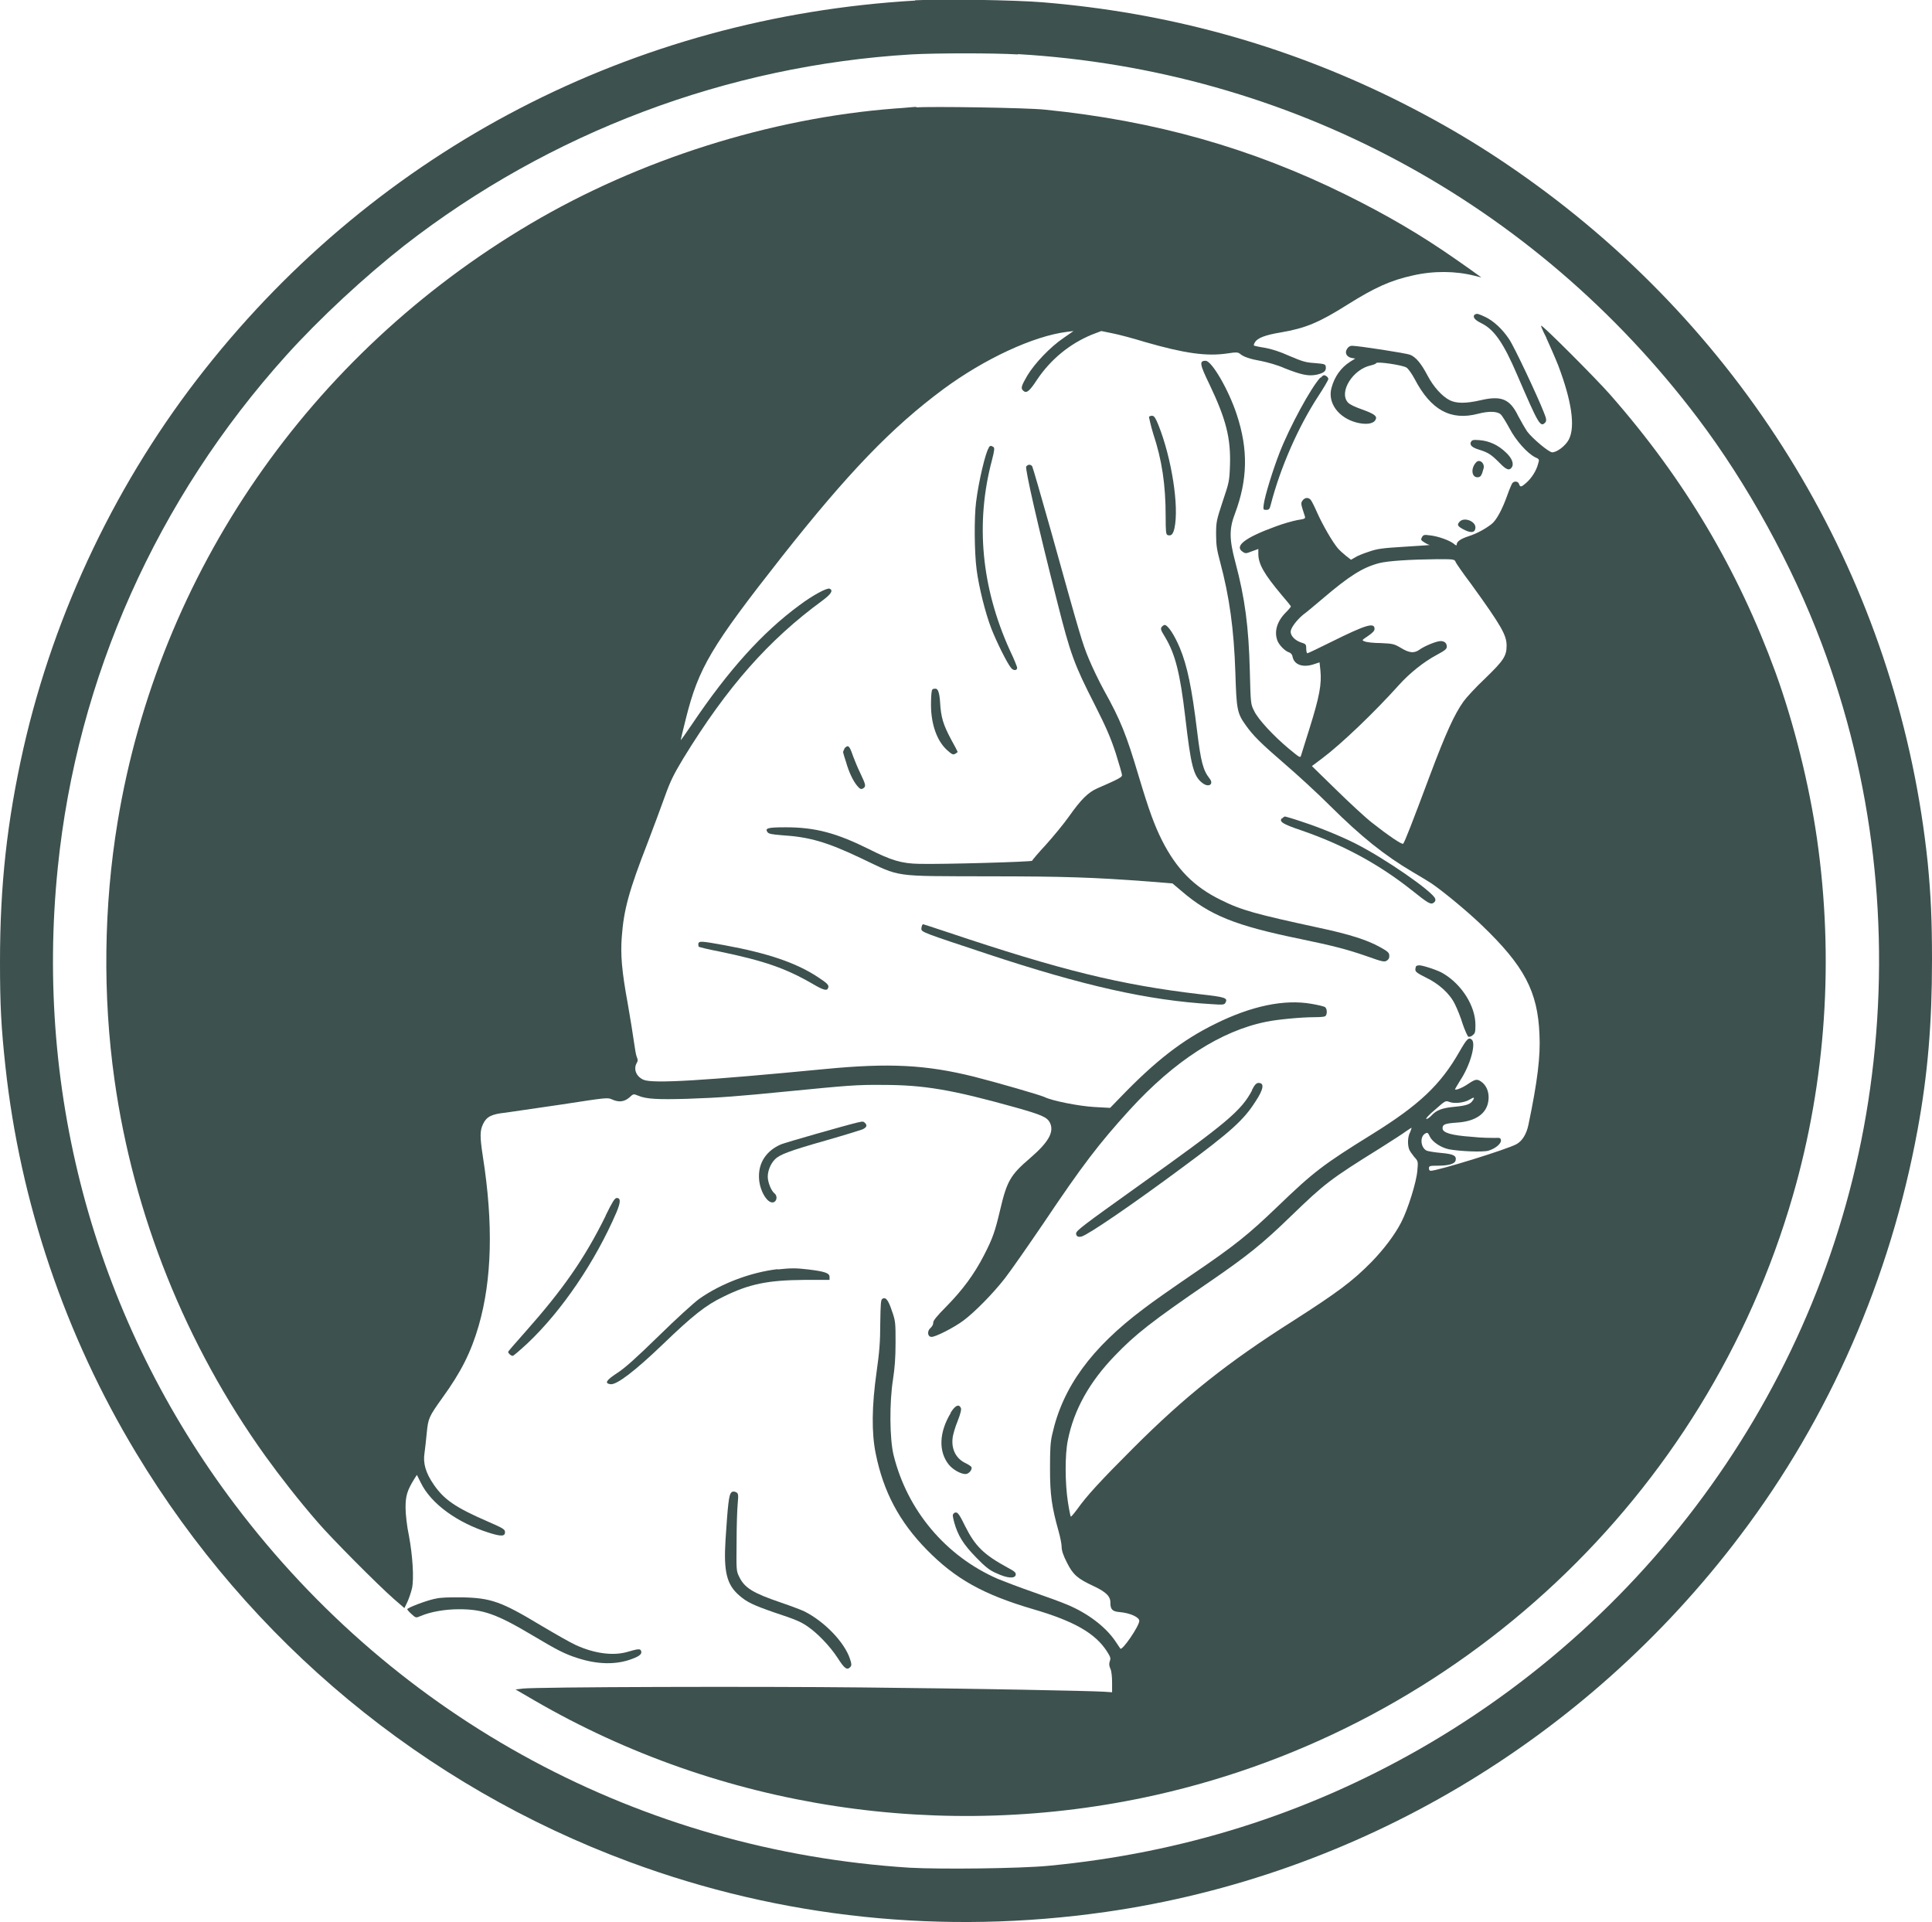 <svg xmlns="http://www.w3.org/2000/svg" id="Zachte_Steen_-_Favicon" data-name="Zachte Steen - Favicon" viewBox="0 0 68.17 67.82"><defs><style>      .cls-1 {        fill: #3d514f;        fill-rule: evenodd;      }    </style></defs><path class="cls-1" d="M32.29.02C22.35.6,13.38,5.25,7.23,13.03c-3.08,3.89-5.3,8.53-6.4,13.36C.25,28.97,0,31.22,0,33.94,0,35.46.04,36.23.19,37.62c.52,4.81,2.11,9.5,4.61,13.64,4.02,6.67,10.15,11.75,17.42,14.44,5.34,1.98,11.07,2.58,16.8,1.76,8.86-1.27,16.93-6.05,22.39-13.29,3.15-4.16,5.29-9.08,6.25-14.3.36-1.95.51-3.76.51-5.98,0-1.46-.04-2.28-.15-3.44-.98-9.42-5.83-17.95-13.47-23.67-1.77-1.32-3.4-2.32-5.4-3.31-3.87-1.9-7.97-3.03-12.37-3.39-.98-.08-3.54-.12-4.49-.07ZM35.92,1.91c9.55.56,18.21,5.2,23.99,12.85,1.74,2.3,3.33,5.19,4.36,7.93,1.82,4.82,2.43,10.05,1.78,15.24-1.23,9.91-7.18,18.77-15.97,23.79-4.01,2.29-8.36,3.66-13.06,4.11-1,.1-3.84.13-4.92.07-9.49-.6-18.08-5.22-23.81-12.81-4.87-6.45-7.08-14.4-6.25-22.49.68-6.69,3.5-13,8.06-18.06,1.18-1.31,2.77-2.78,4.17-3.88,5.13-3.99,11.39-6.35,17.88-6.74.88-.05,2.91-.05,3.76,0Z"></path><path class="cls-1" d="M32.35,3.77c-.1,0-.45.04-.79.06-4.39.34-9.01,1.8-12.85,4.07-7.8,4.61-13.11,12.31-14.56,21.1-.49,2.96-.53,6.13-.11,9.1.67,4.76,2.51,9.35,5.32,13.27.54.75,1.19,1.58,1.85,2.34.48.56,2.12,2.21,2.69,2.71l.37.32.11-.23c.06-.13.13-.35.16-.48.07-.35.02-1.14-.11-1.84-.07-.32-.12-.77-.12-.99,0-.41.05-.6.31-1.02l.09-.14.14.28c.36.74,1.29,1.41,2.4,1.76.44.14.57.13.57-.02,0-.1-.07-.14-.62-.38-1.13-.49-1.53-.77-1.89-1.29-.29-.42-.39-.76-.33-1.13.02-.16.06-.48.08-.72.05-.49.07-.55.55-1.22.66-.91,1.01-1.61,1.28-2.54.47-1.63.52-3.6.15-5.96-.11-.72-.11-.93.01-1.17.12-.25.3-.34.78-.39.2-.03,1.1-.16,1.99-.29,1.56-.24,1.62-.25,1.77-.18.24.11.43.09.61-.06.15-.14.15-.14.32-.07.28.12.69.14,1.73.11,1.18-.04,1.8-.09,3.52-.26,2.15-.21,2.45-.24,3.39-.23,1.44,0,2.43.17,4.62.78,1,.28,1.17.36,1.27.56.15.32-.05.68-.7,1.24-.7.6-.82.81-1.06,1.83-.18.76-.26,1-.57,1.6-.35.68-.76,1.23-1.33,1.81-.35.35-.47.51-.46.57,0,.06-.03.12-.09.18-.13.1-.12.31.02.32.12.02.81-.33,1.14-.58.4-.3,1.04-.95,1.46-1.49.21-.27.83-1.16,1.38-1.97,1.35-2.01,1.92-2.76,3.02-3.97,1.58-1.73,3.22-2.79,4.83-3.11.38-.08,1.24-.16,1.7-.16.16,0,.32-.01.36-.03.08-.03.09-.25.01-.32-.03-.03-.25-.08-.48-.12-.96-.17-2.12.07-3.41.71-1.14.56-2.09,1.29-3.35,2.6l-.35.36-.55-.03c-.55-.03-1.5-.22-1.76-.35-.14-.07-1.7-.52-2.49-.72-1.69-.42-2.98-.49-5.26-.27-4.26.41-6.07.52-6.4.38-.26-.11-.37-.38-.24-.6.04-.06.04-.12,0-.2-.03-.07-.07-.31-.1-.53-.03-.23-.13-.84-.22-1.36-.21-1.14-.26-1.73-.21-2.36.07-.96.26-1.64.91-3.31.2-.53.48-1.27.61-1.64.2-.56.32-.79.65-1.34,1.55-2.53,3.01-4.18,4.91-5.57.31-.23.39-.36.25-.42-.1-.03-.59.23-1.07.59-1.29.95-2.49,2.27-3.8,4.22-.21.31-.38.55-.38.53,0-.02.08-.35.18-.75.45-1.8.89-2.54,3.39-5.72,2.32-2.94,3.87-4.56,5.71-5.92,1.44-1.06,3.16-1.86,4.34-2.01l.24-.03-.36.25c-.47.32-1.01.89-1.27,1.32-.21.36-.24.45-.15.53.11.11.21.05.49-.38.49-.73,1.16-1.27,1.93-1.59l.34-.13.39.08c.21.04.74.18,1.16.31,1.39.4,2.17.51,2.9.4.32-.05.37-.04.44.01.12.11.36.19.76.26.2.04.57.14.81.25.61.24.85.29,1.14.23.26-.06.34-.13.32-.28-.01-.09-.04-.1-.39-.13-.33-.02-.44-.06-.89-.25-.33-.15-.64-.25-.88-.29-.2-.03-.37-.07-.38-.08,0,0,0-.06.04-.11.08-.15.36-.26.91-.35.87-.15,1.34-.34,2.37-.99.94-.59,1.51-.85,2.29-1.02.74-.17,1.51-.16,2.18.01l.24.06-.11-.08c-.06-.05-.42-.3-.79-.56-1.26-.88-2.43-1.56-3.88-2.28-3.34-1.65-6.74-2.61-10.61-3-.64-.07-4.06-.12-4.56-.08Z"></path><path class="cls-1" d="M52.04,11.09c-.09.09-.02.19.22.31.46.22.79.7,1.27,1.82.76,1.76.82,1.88,1,1.68.04-.06.04-.12-.06-.36-.21-.54-1.03-2.29-1.22-2.57-.23-.35-.55-.65-.85-.79-.24-.11-.3-.13-.35-.08Z"></path><path class="cls-1" d="M54.56,11.92c.11.24.3.67.42.97.47,1.24.61,2.15.38,2.61-.11.22-.42.46-.59.46-.12,0-.7-.49-.88-.73-.08-.12-.22-.36-.32-.55-.29-.6-.59-.73-1.32-.56-.52.12-.86.12-1.1,0-.27-.14-.57-.47-.78-.87-.22-.42-.41-.65-.61-.73-.14-.06-1.84-.32-2.06-.32-.06,0-.13.04-.17.11-.09.14-.02.28.16.32l.13.02-.19.12c-.31.2-.54.51-.65.92-.14.52.24,1.05.89,1.22.32.08.58.05.66-.09.08-.13-.02-.21-.46-.37-.26-.09-.45-.18-.51-.25-.33-.37.18-1.18.82-1.31.08-.02.17-.05.18-.08.04-.06.93.07,1.07.16.06.04.19.22.29.41.57,1.09,1.27,1.47,2.23,1.22.38-.1.68-.09.8.02.05.04.19.27.31.49.23.44.63.88.9,1.02.16.07.16.08.11.24-.06.24-.23.5-.41.66-.18.16-.22.17-.26.05-.03-.1-.17-.12-.24-.03-.02.03-.1.21-.17.41-.18.51-.39.9-.56,1.03-.23.18-.53.34-.81.43s-.42.19-.42.29c0,.05-.03.04-.11-.03-.16-.12-.55-.26-.83-.29-.21-.03-.24-.02-.29.07-.04.08-.04.1.09.18.08.05.17.09.19.09.03,0-.37.03-.88.06-.8.05-.97.07-1.28.18-.19.06-.41.15-.48.2l-.14.08-.18-.14c-.1-.08-.23-.2-.29-.27-.19-.23-.52-.8-.71-1.22-.1-.23-.21-.45-.24-.48-.08-.1-.21-.09-.29.02-.07.1-.06.12.08.55.03.09,0,.1-.26.14-.16.03-.52.13-.78.23-1.07.39-1.46.69-1.15.89.1.07.12.06.33-.02l.22-.08v.17c0,.36.2.71.82,1.45.18.21.33.39.33.41,0,.01-.08.11-.18.21-.32.32-.42.69-.29,1.01.07.16.27.36.41.4.06.02.11.08.12.16.06.28.37.39.77.25l.18-.06.03.28c.05.48-.03.92-.38,2.04-.15.47-.28.9-.3.96-.03.1-.04.09-.43-.23-.55-.46-1.09-1.04-1.23-1.34-.12-.24-.12-.25-.15-1.41-.04-1.55-.17-2.56-.51-3.83-.22-.82-.22-1.19-.01-1.73.44-1.18.47-2.24.06-3.48-.28-.86-.88-1.9-1.1-1.9-.23,0-.21.12.14.84.58,1.22.75,1.88.72,2.84-.02.57-.03.61-.26,1.29-.22.67-.23.72-.23,1.16,0,.38.03.55.14.96.33,1.23.49,2.38.54,3.92.04,1.28.06,1.42.36,1.84.26.37.53.64,1.4,1.39.42.36,1.14,1.02,1.59,1.47,1.1,1.09,1.91,1.74,2.91,2.33.26.15.55.33.66.4.41.28,1.25.97,1.78,1.48,1.49,1.43,1.97,2.33,2.03,3.85.04.76-.07,1.66-.39,3.19-.07.33-.22.57-.42.68-.32.18-2.78.94-3.03.94-.04,0-.06-.04-.06-.09,0-.08.03-.09.3-.09.38,0,.61-.06.64-.18.04-.17-.06-.23-.51-.27-.23-.02-.46-.06-.51-.08-.22-.11-.25-.51-.04-.61.07-.04.09-.02.15.11.09.19.39.39.67.45.36.07,1.2.11,1.4.05.24-.07.46-.25.44-.37-.01-.08-.04-.09-.21-.08-.11,0-.48,0-.83-.04-.7-.05-1.02-.14-1.02-.3,0-.14.09-.17.5-.2.67-.04,1.07-.32,1.12-.79.03-.25-.05-.48-.21-.62-.18-.14-.23-.14-.5.04-.2.14-.47.25-.47.19,0-.01.09-.15.19-.32.35-.53.56-1.29.4-1.43-.11-.09-.17-.03-.43.42-.67,1.18-1.43,1.89-3.07,2.91-1.76,1.09-2.08,1.34-3.35,2.56-1.03.99-1.51,1.38-3.06,2.43-.6.41-1.36.94-1.67,1.18-1.84,1.38-2.85,2.76-3.22,4.42-.07.29-.08.55-.08,1.23,0,.91.06,1.33.3,2.19.06.21.11.46.11.56,0,.13.06.31.19.56.21.42.37.56.93.82.45.21.61.37.6.6,0,.22.07.3.32.32.37.03.7.18.7.31,0,.18-.6,1.06-.67.98,0-.01-.09-.13-.18-.27-.34-.5-.97-.98-1.69-1.28-.21-.09-.76-.29-1.22-.45-.46-.16-1.01-.37-1.23-.46-1.84-.8-3.2-2.42-3.68-4.37-.14-.57-.15-1.85-.02-2.67.06-.39.09-.76.09-1.29,0-.7,0-.77-.13-1.13-.13-.39-.22-.5-.34-.42-.05.03-.06.2-.07.86,0,.65-.03,1.01-.13,1.72-.17,1.2-.18,2.15-.03,2.88.27,1.34.83,2.4,1.8,3.39,1.01,1.03,1.99,1.58,3.76,2.1,1.44.42,2.19.85,2.6,1.49.12.19.14.24.1.34-.03.09-.03.16.02.27.04.08.06.29.06.49v.34l-.29-.02c-.51-.03-4.45-.11-8.49-.15-3.7-.04-11.48-.02-12.02.04l-.25.03.67.39c6.57,3.81,14.43,5.01,21.9,3.34,10.77-2.41,19.44-10.55,22.5-21.15,1.17-4.05,1.46-8.37.85-12.61-.27-1.88-.81-4.06-1.46-5.85-1.33-3.64-3.22-6.83-5.84-9.81-.52-.59-2.36-2.43-2.43-2.43-.02,0,.06.19.18.42ZM51.36,19.83c.03.06.27.41.55.78,1.07,1.48,1.25,1.8,1.25,2.17s-.11.53-.76,1.16c-.32.3-.66.67-.76.81-.32.45-.62,1.1-1.19,2.62-.62,1.66-.89,2.35-.94,2.4-.04.04-.54-.3-1.11-.75-.23-.18-.8-.71-1.26-1.16l-.85-.83.36-.27c.68-.51,1.85-1.63,2.72-2.6.37-.41.87-.81,1.32-1.05.28-.15.36-.21.36-.29,0-.13-.08-.2-.22-.2-.14,0-.56.17-.74.3-.19.14-.37.12-.66-.06-.24-.14-.28-.15-.71-.17-.26,0-.51-.03-.57-.06-.11-.04-.1-.04.12-.19.16-.11.23-.18.23-.25,0-.24-.3-.15-1.53.46-.44.22-.82.4-.84.4-.02,0-.04-.07-.04-.16,0-.15-.01-.17-.18-.22-.21-.07-.37-.23-.37-.38,0-.13.21-.41.44-.6.11-.08.41-.33.68-.56.96-.82,1.43-1.11,2-1.26.31-.08,1.1-.13,2.04-.14.59,0,.61,0,.66.09ZM51.97,38.82c-.08.14-.22.19-.63.23-.45.04-.66.12-.83.31-.07.07-.15.13-.18.12-.04,0,.09-.15.31-.33.36-.32.37-.32.5-.27.17.07.53.03.71-.08.17-.1.19-.09.12.03ZM49.75,39.96c-.08.15-.09.42-.03.59.02.06.11.18.18.27.14.15.14.16.11.49-.03.39-.33,1.36-.57,1.82-.22.43-.61.95-1.06,1.41-.66.67-1.2,1.07-2.73,2.05-2.35,1.49-3.84,2.68-5.66,4.5-1.14,1.14-1.64,1.68-1.98,2.16-.12.16-.22.28-.23.26-.01-.02-.06-.25-.1-.52-.1-.64-.11-1.66,0-2.18.21-1.06.76-2.05,1.66-2.98.72-.75,1.29-1.2,3.35-2.61,1.34-.92,1.86-1.34,2.86-2.31,1.19-1.15,1.38-1.3,3.15-2.4.41-.26.83-.53.92-.6.1-.07.18-.12.19-.12,0,0-.02.07-.05.15Z"></path><path class="cls-1" d="M46.59,13.32c-.33.35-1.08,1.73-1.44,2.65-.23.59-.52,1.52-.56,1.83-.02.18-.02.19.09.19.1,0,.12-.03.16-.19.33-1.28.96-2.73,1.68-3.83.19-.29.35-.56.35-.6,0-.03-.04-.09-.09-.11-.07-.04-.1-.02-.18.07Z"></path><path class="cls-1" d="M40.54,14.71s.06.3.15.59c.31.93.44,1.8.44,2.93,0,.52.01.63.07.65.12.04.19-.02.24-.24.17-.77-.1-2.47-.56-3.63-.1-.25-.15-.33-.22-.34-.05,0-.11.01-.12.05Z"></path><path class="cls-1" d="M51.9,15.59c-.05.12.04.2.3.28.32.1.42.17.72.47.23.24.34.28.43.14.07-.12,0-.32-.22-.52-.27-.26-.58-.4-.92-.43-.24-.02-.28,0-.3.06Z"></path><path class="cls-1" d="M34.89,15.8c-.11.14-.36,1.18-.45,1.92-.07.55-.06,1.78.02,2.38.08.62.31,1.54.52,2.08.17.44.55,1.21.69,1.38.08.11.22.11.22,0,0-.03-.11-.31-.26-.62-1-2.21-1.22-4.48-.63-6.7.09-.35.1-.44.05-.47-.08-.05-.11-.05-.16.01Z"></path><path class="cls-1" d="M52.07,16.33c-.18.21-.14.51.06.51.11,0,.15-.05.22-.32.04-.19-.16-.34-.27-.2Z"></path><path class="cls-1" d="M36.21,16.46c-.05.06.41,2.09,1.1,4.8.46,1.82.59,2.18,1.32,3.61.4.79.56,1.16.74,1.71.12.38.22.73.22.77,0,.07-.1.13-.86.46-.33.14-.59.4-1.02,1.01-.17.24-.53.68-.8.98-.27.29-.49.55-.49.57,0,.04-3.2.13-3.98.11-.62-.01-.99-.12-1.78-.52-1.15-.57-1.89-.77-2.94-.77-.62,0-.74.03-.64.17.04.06.14.08.51.11.97.06,1.59.24,2.81.82,1.41.67,1.05.62,4.45.63,2.77,0,3.76.04,5.65.18l.87.07.32.27c1,.86,1.9,1.22,4.19,1.69,1.15.24,1.63.36,2.35.61.56.2.62.21.71.15.06-.04.09-.1.08-.18,0-.1-.07-.15-.34-.3-.43-.24-1.08-.45-2.12-.67-2.26-.49-2.75-.62-3.49-.99-.94-.46-1.56-1.09-2.07-2.1-.27-.54-.46-1.06-.82-2.26-.44-1.48-.64-1.98-1.23-3.04-.17-.31-.41-.81-.53-1.1-.23-.55-.3-.79-1.33-4.49-.35-1.24-.65-2.28-.67-2.31-.06-.07-.14-.07-.2,0Z"></path><path class="cls-1" d="M51.51,18.4c-.12.12-.08.18.19.31.23.11.36.07.36-.1,0-.22-.39-.37-.55-.21Z"></path><path class="cls-1" d="M41.01,22.1c-.07.07-.07.11.1.38.36.6.53,1.28.71,2.81.2,1.73.29,2.1.61,2.34.22.17.41.04.25-.16-.23-.29-.31-.6-.44-1.67-.19-1.56-.35-2.31-.61-2.94-.19-.45-.42-.81-.54-.81-.01,0-.05.02-.08.05Z"></path><path class="cls-1" d="M32.88,24.38c-.02.06-.03.28-.03.49,0,.68.21,1.27.56,1.59.17.15.21.18.29.14.05-.03.09-.06.09-.07s-.1-.21-.22-.42c-.29-.54-.37-.8-.4-1.34-.02-.31-.07-.46-.15-.47-.09,0-.12,0-.15.09Z"></path><path class="cls-1" d="M29.8,26.41s-.06.11-.05.14c.01.04.05.19.1.33.1.36.25.67.39.84.1.12.14.14.21.1.11-.07.11-.11-.09-.53-.1-.2-.21-.48-.26-.61-.13-.38-.17-.41-.3-.28Z"></path><path class="cls-1" d="M45.23,28.87c-.1.12.01.2.69.43,1.48.51,2.73,1.19,3.88,2.1.59.47.68.53.79.45.05-.04.07-.08.05-.14-.08-.25-1.8-1.44-2.84-1.96-.5-.25-1.23-.55-1.84-.75-.32-.11-.6-.19-.62-.19s-.07.03-.1.07Z"></path><path class="cls-1" d="M32.54,32.64s-.03.07-.03.13c0,.12.07.14,2.33.89,3.38,1.12,5.68,1.64,7.91,1.77.41.03.45.02.49-.05.09-.17,0-.2-.9-.3-2.8-.33-4.89-.84-8.91-2.19-.47-.16-.86-.28-.86-.28,0,0-.02.01-.03.03Z"></path><path class="cls-1" d="M24.64,33.29s0,.08.01.11c.02.02.35.1.72.17,1.59.33,2.35.59,3.33,1.16.36.21.48.24.52.13.04-.1-.02-.16-.37-.39-.76-.5-1.76-.84-3.29-1.12-.83-.15-.88-.15-.92-.06Z"></path><path class="cls-1" d="M49.97,34.08s-.03.07-.03.13c0,.08.07.13.37.28.46.22.85.57,1.03.95.07.14.2.45.27.69.08.23.17.43.2.45.04.01.11-.01.16-.06.08-.06.09-.12.09-.36,0-.66-.48-1.43-1.15-1.82-.16-.1-.7-.28-.83-.28-.04,0-.09.01-.11.03Z"></path><path class="cls-1" d="M44.18,38.47c-.39.73-.88,1.14-4.05,3.4-1.86,1.33-2.16,1.55-2.16,1.65s.07.14.19.11c.23-.06,1.77-1.11,3.55-2.43,1.72-1.27,2.17-1.68,2.58-2.32.3-.45.33-.67.12-.67-.08,0-.14.06-.24.26Z"></path><path class="cls-1" d="M30.28,39.6c-.46.11-2.56.71-2.73.78-.5.22-.78.63-.77,1.14,0,.48.32,1.01.54.89.1-.06.11-.23,0-.31-.11-.09-.23-.39-.23-.58,0-.21.1-.46.25-.61.16-.17.5-.3,1.8-.67.63-.18,1.21-.36,1.29-.39.15-.07.18-.14.09-.23-.05-.05-.08-.06-.23-.02Z"></path><path class="cls-1" d="M21.37,42.9c-.74,1.5-1.5,2.59-2.84,4.1-.33.37-.6.68-.6.7,0,.05.1.14.16.14.03,0,.26-.2.52-.44,1.22-1.15,2.4-2.9,3.14-4.62.15-.36.16-.51.01-.51-.07,0-.16.15-.39.62Z"></path><path class="cls-1" d="M27.44,44.78c-.94.11-1.99.5-2.77,1.05-.18.13-.82.71-1.43,1.31-.8.78-1.2,1.14-1.47,1.31-.38.25-.45.36-.23.39.22.03.87-.47,1.85-1.41,1.05-1.01,1.51-1.38,2.14-1.68.91-.45,1.57-.58,2.84-.59h.9v-.11c0-.13-.17-.19-.76-.26-.43-.05-.59-.05-1.07,0Z"></path><path class="cls-1" d="M33.55,49.85c-.42.69-.44,1.37-.07,1.83.15.18.42.33.59.33.11,0,.24-.15.21-.24-.01-.03-.1-.09-.2-.14-.33-.15-.51-.47-.47-.87.01-.13.09-.4.18-.62.11-.28.14-.42.11-.47-.07-.14-.2-.08-.36.18Z"></path><path class="cls-1" d="M25.8,52.67c-.08.06-.12.43-.2,1.66-.07,1.12.04,1.58.48,1.96.27.24.51.35,1.23.6.75.25.93.32,1.19.5.35.24.79.7,1.05,1.1.25.39.34.46.46.32.04-.05.04-.11-.02-.28-.19-.58-.89-1.31-1.6-1.67-.1-.05-.47-.19-.82-.31-1-.34-1.3-.52-1.49-.92-.1-.2-.1-.24-.09-1.21,0-.56.02-1.17.04-1.37.03-.32.02-.36-.06-.4-.06-.03-.11-.03-.16,0Z"></path><path class="cls-1" d="M33.66,53.4c-.06.04-.05.08.01.32.13.46.32.77.77,1.23.33.34.48.46.72.56.38.18.66.2.68.05.01-.07-.04-.12-.29-.25-.84-.46-1.14-.75-1.5-1.47-.24-.49-.28-.52-.41-.44Z"></path><path class="cls-1" d="M15.35,56.41c-.33.07-.98.32-.98.37,0,.02.07.1.15.17.15.14.16.14.32.07.35-.15.86-.24,1.36-.24.85,0,1.33.17,2.62.94.84.5,1.11.64,1.55.78.7.23,1.37.25,1.94.03.27-.1.35-.18.31-.28-.03-.08-.09-.08-.5.04-.5.14-1.16.05-1.81-.25-.18-.08-.72-.39-1.21-.68-1.41-.85-1.77-.98-2.81-1-.46,0-.74,0-.93.05Z"></path></svg>